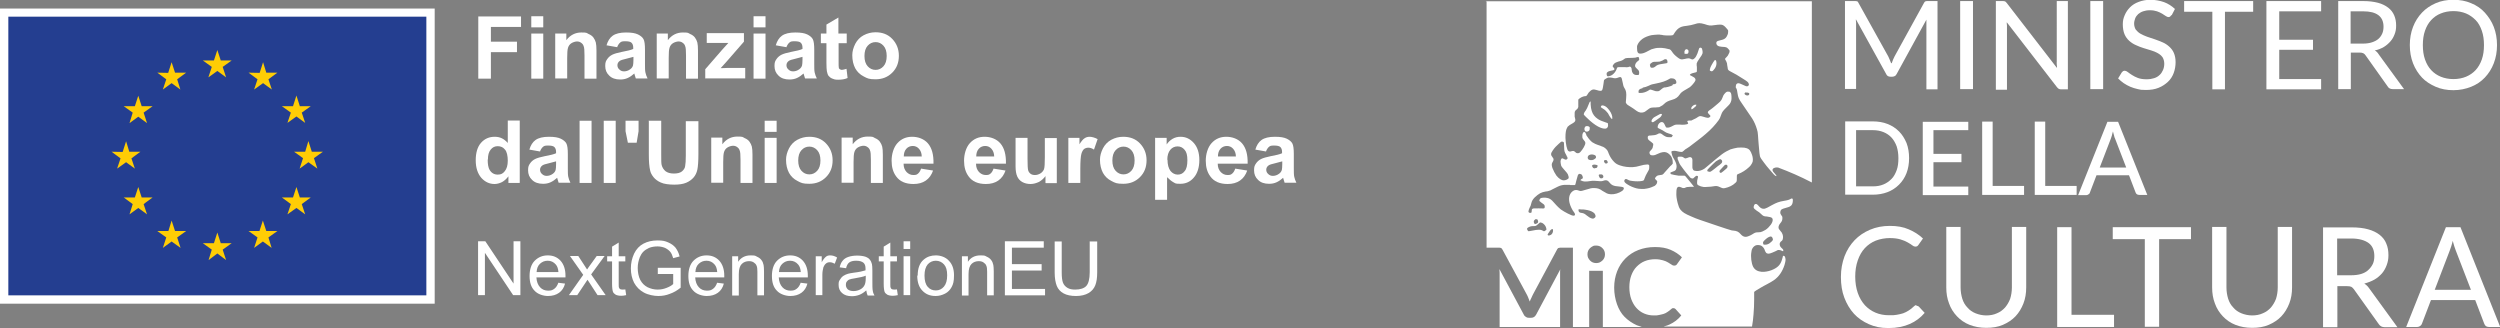 <?xml version="1.0" encoding="UTF-8"?>
<svg xmlns="http://www.w3.org/2000/svg" version="1.1" viewBox="0 0 1169.8 153.6">
  <rect x="0" y="0" width="1169.8" height="153.6" fill="#808080" stroke="none"/>
  <defs>
    <style>
      .cls-1 {
        fill: #243e90;
      }

      .cls-2 {
        fill: #fff;
      }

      .cls-3 {
        fill: #ffcd05;
      }
    </style>
  </defs>
  <!-- Generator: Adobe Illustrator 28.7.2, SVG Export Plug-In . SVG Version: 1.2.0 Build 154)  -->
  <g>
    <g id="Layer_2">
      <g>
        <rect class="cls-2" y="4" width="203.4" height="138.1"></rect>
        <path class="cls-2" d="M101.7,74.4"></path>
        <rect class="cls-1" x="3.9" y="7.8" width="195.6" height="130.4"></rect>
        <path class="cls-1" d="M101.7,73"></path>
        <polyline class="cls-3" points="97.5 36.2 101.7 33.2 105.8 36.2 104.2 31.3 108.4 28.3 103.3 28.3 101.7 23.4 100.1 28.3 94.9 28.3 99.1 31.3 97.5 36.2"></polyline>
        <polyline class="cls-3" points="76.2 41.9 80.3 38.9 84.4 41.9 82.9 37.1 87.1 34 81.9 34 80.3 29.1 78.7 34.1 73.6 34 77.8 37.1 76.2 41.9"></polyline>
        <polyline class="cls-3" points="64.7 44.8 63.1 49.7 57.9 49.7 62.1 52.7 60.6 57.6 64.7 54.6 68.8 57.6 67.2 52.7 71.4 49.7 66.3 49.7 64.7 44.8"></polyline>
        <polyline class="cls-3" points="59 75.9 63.1 78.9 61.5 74.1 65.7 71 60.5 71 59 66.1 57.4 71.1 52.2 71 56.4 74.1 54.8 78.9 59 75.9"></polyline>
        <polyline class="cls-3" points="66.3 92.4 64.7 87.5 63.1 92.4 57.9 92.4 62.1 95.5 60.6 100.3 64.7 97.3 68.8 100.3 67.2 95.5 71.4 92.4 66.3 92.4"></polyline>
        <polyline class="cls-3" points="81.9 108.1 80.3 103.2 78.8 108.1 73.6 108.1 77.8 111.1 76.2 116 80.3 113 84.5 116 82.9 111.1 87.1 108.1 81.9 108.1"></polyline>
        <polyline class="cls-3" points="103.3 113.8 101.7 108.8 100.1 113.8 94.9 113.8 99.1 116.8 97.6 121.7 101.7 118.6 105.8 121.7 104.2 116.8 108.4 113.8 103.3 113.8"></polyline>
        <polyline class="cls-3" points="124.6 108.1 123 103.2 121.4 108.1 116.3 108.1 120.5 111.1 118.9 116 123 113 127.1 116 125.6 111.1 129.8 108.1 124.6 108.1"></polyline>
        <polyline class="cls-3" points="140.3 92.4 138.7 87.5 137.1 92.4 131.9 92.4 136.1 95.5 134.5 100.3 138.7 97.3 142.8 100.3 141.2 95.5 145.4 92.4 140.3 92.4"></polyline>
        <polyline class="cls-3" points="151.1 71 145.9 71 144.3 66 142.8 71 137.6 71 141.8 74 140.2 78.9 144.3 75.9 148.5 78.9 146.9 74 151.1 71"></polyline>
        <polyline class="cls-3" points="134.5 57.5 138.7 54.5 142.8 57.5 141.2 52.7 145.4 49.7 140.3 49.7 138.7 44.7 137.1 49.7 131.9 49.7 136.1 52.7 134.5 57.5"></polyline>
        <polyline class="cls-3" points="123.1 29.1 121.5 34.1 116.3 34 120.5 37.1 118.9 41.9 123.1 38.9 127.2 41.9 125.6 37.1 129.8 34 124.6 34 123.1 29.1"></polyline>
        <g>
          <path class="cls-2" d="M223.7,138.1v-25.2h3.4l13.2,19.8v-19.8h3.2v25.2h-3.4l-13.2-19.8v19.8h-3.2Z"></path>
          <path class="cls-2" d="M261.2,132.3l3.2.4c-.5,1.9-1.4,3.3-2.8,4.3-1.4,1-3.1,1.5-5.2,1.5s-4.8-.8-6.3-2.5c-1.6-1.6-2.3-3.9-2.3-6.9s.8-5.5,2.4-7.1,3.6-2.5,6.1-2.5,4.4.8,6,2.5c1.5,1.7,2.3,4,2.3,7s0,.5,0,.8h-13.6c.1,2,.7,3.5,1.7,4.6,1,1.1,2.3,1.6,3.8,1.6s2.1-.3,2.9-.9c.8-.6,1.4-1.5,1.9-2.9ZM251.1,127.3h10.2c-.1-1.5-.5-2.7-1.2-3.5-1-1.2-2.3-1.8-3.8-1.8s-2.6.5-3.6,1.4-1.5,2.2-1.6,3.8Z"></path>
          <path class="cls-2" d="M266.2,138.1l6.7-9.5-6.2-8.8h3.9l2.8,4.3c.5.8,1,1.5,1.3,2,.5-.8,1-1.4,1.4-2l3.1-4.3h3.7l-6.3,8.6,6.8,9.7h-3.8l-3.7-5.7-1-1.5-4.8,7.2h-3.7Z"></path>
          <path class="cls-2" d="M292.6,135.4l.4,2.7c-.9.2-1.6.3-2.3.3-1.1,0-2-.2-2.6-.5-.6-.4-1.1-.8-1.3-1.4s-.4-1.8-.4-3.7v-10.5h-2.3v-2.4h2.3v-4.5l3.1-1.9v6.4h3.1v2.4h-3.1v10.7c0,.9,0,1.4.2,1.7.1.3.3.5.5.6s.6.2,1.1.2.8,0,1.4-.1Z"></path>
          <path class="cls-2" d="M307.8,128.3v-3h10.7s0,9.3,0,9.3c-1.6,1.3-3.3,2.3-5.1,2.9-1.7.7-3.5,1-5.4,1s-4.7-.5-6.7-1.6c-2-1.1-3.5-2.6-4.6-4.6-1-2-1.5-4.2-1.5-6.7s.5-4.7,1.5-6.9c1-2.1,2.5-3.7,4.4-4.7,1.9-1,4.1-1.5,6.6-1.5s3.5.3,4.9.9,2.6,1.4,3.5,2.5c.8,1.1,1.5,2.4,1.9,4.1l-3,.8c-.4-1.3-.8-2.3-1.4-3-.6-.7-1.4-1.3-2.4-1.8-1-.4-2.2-.7-3.5-.7s-2.8.2-4,.7c-1.1.5-2,1.1-2.7,1.8s-1.2,1.6-1.6,2.5c-.6,1.6-1,3.2-1,5.1s.4,4.1,1.2,5.6,1.9,2.6,3.4,3.4c1.5.7,3,1.1,4.7,1.1s2.9-.3,4.2-.8,2.4-1.1,3.1-1.8v-4.7h-7.4Z"></path>
          <path class="cls-2" d="M335.5,132.3l3.2.4c-.5,1.9-1.4,3.3-2.8,4.3-1.4,1-3.1,1.5-5.2,1.5s-4.8-.8-6.3-2.5c-1.6-1.6-2.3-3.9-2.3-6.9s.8-5.5,2.4-7.1,3.6-2.5,6.1-2.5,4.4.8,6,2.5c1.5,1.7,2.3,4,2.3,7s0,.5,0,.8h-13.6c.1,2,.7,3.5,1.7,4.6,1,1.1,2.3,1.6,3.8,1.6s2.1-.3,2.9-.9c.8-.6,1.4-1.5,1.9-2.9ZM325.4,127.3h10.2c-.1-1.5-.5-2.7-1.2-3.5-1-1.2-2.3-1.8-3.8-1.8s-2.6.5-3.6,1.4-1.5,2.2-1.6,3.8Z"></path>
          <path class="cls-2" d="M342.6,138.1v-18.2h2.8v2.6c1.3-2,3.3-3,5.8-3s2.1.2,3,.6c.9.4,1.6.9,2.1,1.6.5.6.8,1.4,1,2.3.1.6.2,1.6.2,3v11.2h-3.1v-11.1c0-1.3-.1-2.2-.4-2.8-.2-.6-.7-1.1-1.3-1.5-.6-.4-1.3-.6-2.2-.6-1.3,0-2.5.4-3.4,1.3s-1.4,2.4-1.4,4.8v10h-3.1Z"></path>
          <path class="cls-2" d="M374.6,132.3l3.2.4c-.5,1.9-1.4,3.3-2.8,4.3-1.4,1-3.1,1.5-5.2,1.5s-4.8-.8-6.3-2.5c-1.6-1.6-2.3-3.9-2.3-6.9s.8-5.5,2.4-7.1,3.6-2.5,6.1-2.5,4.4.8,6,2.5c1.5,1.7,2.3,4,2.3,7s0,.5,0,.8h-13.6c.1,2,.7,3.5,1.7,4.6,1,1.1,2.3,1.6,3.8,1.6s2.1-.3,2.9-.9c.8-.6,1.4-1.5,1.9-2.9ZM364.5,127.3h10.2c-.1-1.5-.5-2.7-1.2-3.5-1-1.2-2.3-1.8-3.8-1.8s-2.6.5-3.6,1.4-1.5,2.2-1.6,3.8Z"></path>
          <path class="cls-2" d="M381.7,138.1v-18.2h2.8v2.8c.7-1.3,1.4-2.1,2-2.6s1.3-.6,2-.6c1,0,2.1.3,3.2,1l-1.1,2.9c-.8-.4-1.5-.7-2.3-.7s-1.3.2-1.8.6c-.5.4-.9,1-1.2,1.7-.3,1.1-.5,2.3-.5,3.6v9.5h-3.1Z"></path>
          <path class="cls-2" d="M405.3,135.9c-1.1,1-2.2,1.7-3.3,2.1-1.1.4-2.2.6-3.4.6-2,0-3.5-.5-4.6-1.5-1.1-1-1.6-2.2-1.6-3.8s.2-1.7.6-2.4c.4-.7.9-1.3,1.6-1.8.7-.4,1.4-.8,2.2-1,.6-.2,1.5-.3,2.7-.5,2.5-.3,4.3-.7,5.5-1.1,0-.4,0-.7,0-.8,0-1.3-.3-2.1-.9-2.7-.8-.7-2-1-3.5-1s-2.5.3-3.2.8c-.7.5-1.2,1.4-1.5,2.7l-3-.4c.3-1.3.7-2.3,1.4-3.1.6-.8,1.5-1.4,2.7-1.8,1.2-.4,2.6-.6,4.1-.6s2.8.2,3.8.5c1,.4,1.7.8,2.1,1.4.5.6.8,1.3,1,2.1.1.5.2,1.5.2,2.9v4.1c0,2.9,0,4.7.2,5.5.1.8.4,1.5.8,2.2h-3.2c-.3-.6-.5-1.4-.6-2.2ZM405.1,129c-1.1.5-2.8.8-5,1.2-1.3.2-2.2.4-2.7.6-.5.2-.9.6-1.2,1-.3.4-.4.9-.4,1.5,0,.8.3,1.5.9,2.1.6.5,1.5.8,2.7.8s2.2-.3,3.2-.8c.9-.5,1.6-1.2,2-2.1.3-.7.5-1.7.5-3.1v-1.1Z"></path>
          <path class="cls-2" d="M419.7,135.4l.4,2.7c-.9.2-1.6.3-2.3.3-1.1,0-2-.2-2.6-.5-.6-.4-1.1-.8-1.3-1.4s-.4-1.8-.4-3.7v-10.5h-2.3v-2.4h2.3v-4.5l3.1-1.9v6.4h3.1v2.4h-3.1v10.7c0,.9,0,1.4.2,1.7.1.3.3.5.5.6s.6.2,1.1.2.8,0,1.4-.1Z"></path>
          <path class="cls-2" d="M422.8,116.5v-3.6h3.1v3.6h-3.1ZM422.8,138.1v-18.2h3.1v18.2h-3.1Z"></path>
          <path class="cls-2" d="M429.4,129c0-3.4.9-5.9,2.8-7.5,1.6-1.4,3.5-2,5.7-2s4.6.8,6.1,2.5c1.6,1.6,2.4,3.9,2.4,6.8s-.4,4.2-1.1,5.5c-.7,1.3-1.7,2.4-3.1,3.1s-2.8,1.1-4.4,1.1c-2.6,0-4.6-.8-6.2-2.5-1.6-1.6-2.4-4-2.4-7.1ZM432.6,129c0,2.3.5,4.1,1.5,5.2,1,1.2,2.3,1.7,3.8,1.7s2.8-.6,3.8-1.8,1.5-2.9,1.5-5.3-.5-4-1.5-5.1-2.3-1.7-3.8-1.7-2.8.6-3.8,1.7c-1,1.2-1.5,2.9-1.5,5.2Z"></path>
          <path class="cls-2" d="M450.1,138.1v-18.2h2.8v2.6c1.3-2,3.3-3,5.8-3s2.1.2,3,.6c.9.4,1.6.9,2.1,1.6.5.6.8,1.4,1,2.3.1.6.2,1.6.2,3v11.2h-3.1v-11.1c0-1.3-.1-2.2-.4-2.8-.2-.6-.7-1.1-1.3-1.5-.6-.4-1.3-.6-2.2-.6-1.3,0-2.5.4-3.4,1.3s-1.4,2.4-1.4,4.8v10h-3.1Z"></path>
          <path class="cls-2" d="M470.2,138.1v-25.2h18.2v3h-14.9v7.7h13.9v3h-13.9v8.6h15.5v3h-18.8Z"></path>
          <path class="cls-2" d="M510.1,113h3.3v14.5c0,2.5-.3,4.5-.9,6-.6,1.5-1.6,2.7-3.1,3.6-1.5.9-3.5,1.4-5.9,1.4s-4.3-.4-5.8-1.2c-1.5-.8-2.6-2-3.2-3.5-.6-1.5-1-3.6-1-6.3v-14.5h3.3v14.5c0,2.2.2,3.8.6,4.8.4,1,1.1,1.8,2.1,2.4,1,.6,2.2.8,3.6.8,2.4,0,4.2-.6,5.2-1.7,1-1.1,1.6-3.2,1.6-6.4v-14.5Z"></path>
        </g>
        <g>
          <path class="cls-2" d="M223.8,36.8V7.7h20v4.9h-14.1v6.9h12.2v4.9h-12.2v12.4h-5.9Z"></path>
          <path class="cls-2" d="M248.6,12.8v-5.2h5.6v5.2h-5.6ZM248.6,36.8V15.7h5.6v21.1h-5.6Z"></path>
          <path class="cls-2" d="M279.1,36.8h-5.6v-10.8c0-2.3-.1-3.8-.4-4.4-.2-.7-.6-1.2-1.2-1.6-.5-.4-1.2-.6-1.9-.6s-1.8.3-2.6.8c-.8.5-1.3,1.2-1.6,2.1s-.4,2.5-.4,4.8v9.6h-5.6V15.7h5.2v3.1c1.8-2.4,4.2-3.6,7-3.6s2.4.2,3.4.7c1,.4,1.8,1,2.3,1.7.5.7.9,1.5,1.1,2.3s.3,2.1.3,3.8v13.1Z"></path>
          <path class="cls-2" d="M288.9,22.1l-5.1-.9c.6-2,1.5-3.5,2.9-4.5,1.4-1,3.5-1.5,6.2-1.5s4.3.3,5.6.9c1.2.6,2.1,1.3,2.6,2.2.5.9.7,2.6.7,5v6.5c0,1.9,0,3.2.2,4.1.2.9.5,1.8,1,2.8h-5.5c-.1-.4-.3-.9-.5-1.6,0-.3-.2-.5-.2-.7-1,.9-2,1.6-3.1,2.1-1.1.5-2.2.7-3.5.7-2.2,0-3.9-.6-5.1-1.8-1.3-1.2-1.9-2.7-1.9-4.5s.3-2.3.9-3.2c.6-.9,1.4-1.6,2.4-2.1,1-.5,2.5-.9,4.4-1.3,2.6-.5,4.4-.9,5.4-1.4v-.6c0-1.1-.3-1.8-.8-2.3-.5-.5-1.5-.7-3-.7s-1.8.2-2.3.6-1,1.1-1.4,2.1ZM296.4,26.6c-.7.2-1.8.5-3.4.9-1.5.3-2.6.7-3,1-.7.5-1.1,1.2-1.1,2s.3,1.5.9,2c.6.6,1.3.9,2.2.9s2-.3,2.9-1c.7-.5,1.1-1.1,1.3-1.8.1-.5.2-1.4.2-2.7v-1.1Z"></path>
          <path class="cls-2" d="M326.6,36.8h-5.6v-10.8c0-2.3-.1-3.8-.4-4.4-.2-.7-.6-1.2-1.2-1.6-.5-.4-1.2-.6-1.9-.6s-1.8.3-2.6.8c-.8.5-1.3,1.2-1.6,2.1s-.4,2.5-.4,4.8v9.6h-5.6V15.7h5.2v3.1c1.8-2.4,4.2-3.6,7-3.6s2.4.2,3.4.7c1,.4,1.8,1,2.3,1.7.5.7.9,1.5,1.1,2.3s.3,2.1.3,3.8v13.1Z"></path>
          <path class="cls-2" d="M330,36.8v-4.4l7.9-9.1c1.3-1.5,2.3-2.5,2.9-3.2-.6,0-1.5,0-2.6,0h-7.5s0-4.6,0-4.6h17.4v4l-8.1,9.3-2.8,3.1c1.5,0,2.5-.1,2.9-.1h8.6v4.9h-18.8Z"></path>
          <path class="cls-2" d="M352.6,12.8v-5.2h5.6v5.2h-5.6ZM352.6,36.8V15.7h5.6v21.1h-5.6Z"></path>
          <path class="cls-2" d="M368.1,22.1l-5.1-.9c.6-2,1.5-3.5,2.9-4.5,1.4-1,3.5-1.5,6.2-1.5s4.3.3,5.6.9c1.2.6,2.1,1.3,2.6,2.2.5.9.7,2.6.7,5v6.5c0,1.9,0,3.2.2,4.1.2.9.5,1.8,1,2.8h-5.5c-.1-.4-.3-.9-.5-1.6,0-.3-.2-.5-.2-.7-1,.9-2,1.6-3.1,2.1-1.1.5-2.2.7-3.5.7-2.2,0-3.9-.6-5.1-1.8-1.3-1.2-1.9-2.7-1.9-4.5s.3-2.3.9-3.2c.6-.9,1.4-1.6,2.4-2.1,1-.5,2.5-.9,4.4-1.3,2.6-.5,4.4-.9,5.4-1.4v-.6c0-1.1-.3-1.8-.8-2.3-.5-.5-1.5-.7-3-.7s-1.8.2-2.3.6-1,1.1-1.4,2.1ZM375.5,26.6c-.7.2-1.8.5-3.4.9-1.5.3-2.6.7-3,1-.7.5-1.1,1.2-1.1,2s.3,1.5.9,2c.6.6,1.3.9,2.2.9s2-.3,2.9-1c.7-.5,1.1-1.1,1.3-1.8.1-.5.2-1.4.2-2.7v-1.1Z"></path>
          <path class="cls-2" d="M396.2,15.7v4.5h-3.8v8.5c0,1.7,0,2.7.1,3,0,.3.2.5.5.7.3.2.6.3.9.3s1.3-.2,2.2-.5l.5,4.3c-1.3.6-2.8.8-4.4.8s-1.9-.2-2.7-.5c-.8-.3-1.4-.8-1.8-1.3-.4-.5-.6-1.3-.8-2.2-.1-.6-.2-2-.2-3.9v-9.2h-2.6v-4.5h2.6v-4.2l5.6-3.3v7.5h3.8Z"></path>
          <path class="cls-2" d="M398.8,25.9c0-1.9.5-3.6,1.4-5.4.9-1.7,2.2-3.1,3.9-4,1.7-.9,3.5-1.4,5.6-1.4,3.2,0,5.8,1,7.8,3.1,2,2.1,3.1,4.7,3.1,7.9s-1,5.8-3.1,7.9c-2.1,2.1-4.7,3.1-7.8,3.1s-3.8-.4-5.5-1.3c-1.8-.9-3.1-2.2-4-3.8-.9-1.7-1.4-3.7-1.4-6.2ZM404.5,26.2c0,2.1.5,3.7,1.5,4.8,1,1.1,2.2,1.7,3.7,1.7s2.7-.6,3.7-1.7c1-1.1,1.5-2.7,1.5-4.8s-.5-3.7-1.5-4.8c-1-1.1-2.2-1.7-3.7-1.7s-2.7.6-3.7,1.7c-1,1.1-1.5,2.7-1.5,4.8Z"></path>
          <path class="cls-2" d="M243.1,85.6h-5.2v-3.1c-.9,1.2-1.9,2.1-3,2.7-1.2.6-2.4.9-3.5.9-2.4,0-4.5-1-6.2-2.9-1.7-2-2.6-4.7-2.6-8.2s.8-6.3,2.5-8.2c1.7-1.9,3.8-2.8,6.4-2.8s4.4,1,6.1,2.9v-10.5h5.6v29.1ZM228.2,74.6c0,2.3.3,3.9.9,4.9.9,1.5,2.2,2.2,3.8,2.2s2.4-.5,3.3-1.6c.9-1.1,1.4-2.7,1.4-4.9s-.4-4.2-1.3-5.2c-.9-1.1-2-1.6-3.4-1.6s-2.4.5-3.3,1.6c-.9,1.1-1.3,2.6-1.3,4.7Z"></path>
          <path class="cls-2" d="M252.8,70.9l-5.1-.9c.6-2,1.5-3.5,2.9-4.5,1.4-1,3.5-1.5,6.2-1.5s4.3.3,5.6.9c1.2.6,2.1,1.3,2.6,2.2.5.9.7,2.6.7,5v6.5c0,1.9,0,3.2.2,4.1.2.9.5,1.8,1,2.8h-5.5c-.1-.4-.3-.9-.5-1.6,0-.3-.2-.5-.2-.7-1,.9-2,1.6-3.1,2.1-1.1.5-2.2.7-3.5.7-2.2,0-3.9-.6-5.1-1.8-1.3-1.2-1.9-2.7-1.9-4.5s.3-2.3.9-3.2c.6-.9,1.4-1.6,2.4-2.1,1-.5,2.5-.9,4.4-1.3,2.6-.5,4.4-.9,5.4-1.4v-.6c0-1.1-.3-1.8-.8-2.3-.5-.5-1.5-.7-3-.7s-1.8.2-2.3.6-1,1.1-1.4,2.1ZM260.2,75.5c-.7.2-1.8.5-3.4.9-1.5.3-2.6.7-3,1-.7.5-1.1,1.2-1.1,2s.3,1.5.9,2c.6.6,1.3.9,2.2.9s2-.3,2.9-1c.7-.5,1.1-1.1,1.3-1.8.1-.5.2-1.4.2-2.7v-1.1Z"></path>
          <path class="cls-2" d="M271.2,85.6v-29.1h5.6v29.1h-5.6Z"></path>
          <path class="cls-2" d="M282.5,85.6v-29.1h5.6v29.1h-5.6Z"></path>
          <path class="cls-2" d="M293.8,66.8l-1.1-5.4v-4.9h6.1v4.9l-.9,5.4h-4.1Z"></path>
          <path class="cls-2" d="M303.5,56.5h5.9v15.8c0,2.5,0,4.1.2,4.9.3,1.2.9,2.1,1.8,2.9.9.7,2.2,1.1,3.9,1.1s2.9-.3,3.8-1c.8-.7,1.4-1.5,1.5-2.5.2-1,.3-2.6.3-4.9v-16.1h5.9v15.3c0,3.5-.2,6-.5,7.4-.3,1.4-.9,2.7-1.8,3.7-.9,1-2,1.8-3.4,2.4-1.4.6-3.3.9-5.6.9s-4.9-.3-6.3-1c-1.4-.6-2.6-1.5-3.4-2.5-.8-1-1.4-2.1-1.6-3.2-.4-1.7-.6-4.1-.6-7.4v-15.5Z"></path>
          <path class="cls-2" d="M352.1,85.6h-5.6v-10.8c0-2.3-.1-3.8-.4-4.4-.2-.7-.6-1.2-1.2-1.6-.5-.4-1.2-.6-1.9-.6s-1.8.3-2.6.8c-.8.5-1.3,1.2-1.6,2.1s-.4,2.5-.4,4.8v9.6h-5.6v-21.1h5.2v3.1c1.8-2.4,4.2-3.6,7-3.6s2.4.2,3.4.7c1,.4,1.8,1,2.3,1.7.5.7.9,1.5,1.1,2.3s.3,2.1.3,3.8v13.1Z"></path>
          <path class="cls-2" d="M357.8,61.7v-5.2h5.6v5.2h-5.6ZM357.8,85.6v-21.1h5.6v21.1h-5.6Z"></path>
          <path class="cls-2" d="M367.8,74.8c0-1.9.5-3.6,1.4-5.4.9-1.7,2.2-3.1,3.9-4,1.7-.9,3.5-1.4,5.6-1.4,3.2,0,5.8,1,7.8,3.1,2,2.1,3.1,4.7,3.1,7.9s-1,5.8-3.1,7.9c-2.1,2.1-4.7,3.1-7.8,3.1s-3.8-.4-5.5-1.3c-1.8-.9-3.1-2.2-4-3.8-.9-1.7-1.4-3.7-1.4-6.2ZM373.5,75.1c0,2.1.5,3.7,1.5,4.8,1,1.1,2.2,1.7,3.7,1.7s2.7-.6,3.7-1.7c1-1.1,1.5-2.7,1.5-4.8s-.5-3.7-1.5-4.8c-1-1.1-2.2-1.7-3.7-1.7s-2.7.6-3.7,1.7c-1,1.1-1.5,2.7-1.5,4.8Z"></path>
          <path class="cls-2" d="M413.1,85.6h-5.6v-10.8c0-2.3-.1-3.8-.4-4.4-.2-.7-.6-1.2-1.2-1.6-.5-.4-1.2-.6-1.9-.6s-1.8.3-2.6.8c-.8.5-1.3,1.2-1.6,2.1s-.4,2.5-.4,4.8v9.6h-5.6v-21.1h5.2v3.1c1.8-2.4,4.2-3.6,7-3.6s2.4.2,3.4.7c1,.4,1.8,1,2.3,1.7.5.7.9,1.5,1.1,2.3s.3,2.1.3,3.8v13.1Z"></path>
          <path class="cls-2" d="M431,78.9l5.6.9c-.7,2-1.8,3.6-3.4,4.7s-3.5,1.6-5.8,1.6c-3.7,0-6.4-1.2-8.1-3.6-1.4-1.9-2.1-4.3-2.1-7.3s.9-6.2,2.7-8.2c1.8-2,4.1-3,6.9-3s5.6,1,7.4,3.1c1.8,2.1,2.7,5.2,2.6,9.5h-14c0,1.7.5,2.9,1.4,3.9.9.9,1.9,1.4,3.2,1.4s1.6-.2,2.2-.7,1-1.2,1.4-2.3ZM431.3,73.3c0-1.6-.5-2.8-1.3-3.7s-1.8-1.3-2.9-1.3-2.2.4-3,1.3c-.8.9-1.2,2.1-1.2,3.6h8.3Z"></path>
          <path class="cls-2" d="M464.9,78.9l5.6.9c-.7,2-1.8,3.6-3.4,4.7s-3.5,1.6-5.8,1.6c-3.7,0-6.4-1.2-8.1-3.6-1.4-1.9-2.1-4.3-2.1-7.3s.9-6.2,2.7-8.2c1.8-2,4.1-3,6.9-3s5.6,1,7.4,3.1c1.8,2.1,2.7,5.2,2.6,9.5h-14c0,1.7.5,2.9,1.4,3.9.9.9,1.9,1.4,3.2,1.4s1.6-.2,2.2-.7,1-1.2,1.4-2.3ZM465.2,73.3c0-1.6-.5-2.8-1.3-3.7s-1.8-1.3-2.9-1.3-2.2.4-3,1.3c-.8.9-1.2,2.1-1.2,3.6h8.3Z"></path>
          <path class="cls-2" d="M489.2,85.6v-3.2c-.8,1.1-1.8,2-3,2.7-1.3.6-2.6,1-4,1s-2.7-.3-3.8-.9c-1.1-.6-1.9-1.5-2.4-2.6-.5-1.1-.8-2.7-.8-4.7v-13.4h5.6v9.7c0,3,.1,4.8.3,5.5s.6,1.2,1.1,1.6c.5.4,1.2.6,2.1.6s1.8-.3,2.6-.8c.8-.5,1.3-1.2,1.6-1.9.3-.8.4-2.7.4-5.7v-8.9h5.6v21.1h-5.2Z"></path>
          <path class="cls-2" d="M505.5,85.6h-5.6v-21.1h5.2v3c.9-1.4,1.7-2.4,2.4-2.8.7-.5,1.5-.7,2.4-.7s2.5.4,3.7,1.1l-1.7,4.9c-.9-.6-1.8-.9-2.6-.9s-1.4.2-2,.6c-.5.4-1,1.2-1.3,2.3-.3,1.1-.5,3.5-.5,7.1v6.5Z"></path>
          <path class="cls-2" d="M514.7,74.8c0-1.9.5-3.6,1.4-5.4.9-1.7,2.2-3.1,3.9-4,1.7-.9,3.5-1.4,5.6-1.4,3.2,0,5.8,1,7.8,3.1,2,2.1,3.1,4.7,3.1,7.9s-1,5.8-3.1,7.9c-2.1,2.1-4.7,3.1-7.8,3.1s-3.8-.4-5.5-1.3c-1.8-.9-3.1-2.2-4-3.8-.9-1.7-1.4-3.7-1.4-6.2ZM520.5,75.1c0,2.1.5,3.7,1.5,4.8,1,1.1,2.2,1.7,3.7,1.7s2.7-.6,3.7-1.7c1-1.1,1.5-2.7,1.5-4.8s-.5-3.7-1.5-4.8c-1-1.1-2.2-1.7-3.7-1.7s-2.7.6-3.7,1.7c-1,1.1-1.5,2.7-1.5,4.8Z"></path>
          <path class="cls-2" d="M540.7,64.5h5.2v3.1c.7-1.1,1.6-1.9,2.7-2.6,1.2-.7,2.4-1,3.8-1,2.5,0,4.5,1,6.2,2.9,1.7,1.9,2.6,4.6,2.6,8s-.9,6.3-2.6,8.2c-1.7,2-3.8,2.9-6.3,2.9s-2.2-.2-3.2-.7c-.9-.5-1.9-1.3-3-2.4v10.6h-5.6v-29.1ZM546.3,74.7c0,2.4.5,4.1,1.4,5.3.9,1.1,2.1,1.7,3.4,1.7s2.4-.5,3.2-1.6c.9-1,1.3-2.7,1.3-5.1s-.4-3.9-1.3-4.9c-.9-1.1-2-1.6-3.3-1.6s-2.5.5-3.4,1.6c-.9,1.1-1.4,2.6-1.4,4.7Z"></path>
          <path class="cls-2" d="M578,78.9l5.6.9c-.7,2-1.8,3.6-3.4,4.7s-3.5,1.6-5.8,1.6c-3.7,0-6.4-1.2-8.1-3.6-1.4-1.9-2.1-4.3-2.1-7.3s.9-6.2,2.7-8.2c1.8-2,4.1-3,6.9-3s5.6,1,7.4,3.1c1.8,2.1,2.7,5.2,2.6,9.5h-14c0,1.7.5,2.9,1.4,3.9.9.9,1.9,1.4,3.2,1.4s1.6-.2,2.2-.7,1-1.2,1.4-2.3ZM578.3,73.3c0-1.6-.5-2.8-1.3-3.7s-1.8-1.3-2.9-1.3-2.2.4-3,1.3c-.8.9-1.2,2.1-1.2,3.6h8.3Z"></path>
          <path class="cls-2" d="M592.5,70.9l-5.1-.9c.6-2,1.5-3.5,2.9-4.5,1.4-1,3.5-1.5,6.2-1.5s4.3.3,5.6.9c1.2.6,2.1,1.3,2.6,2.2.5.9.7,2.6.7,5v6.5c0,1.9,0,3.2.2,4.1.2.9.5,1.8,1,2.8h-5.5c-.1-.4-.3-.9-.5-1.6,0-.3-.2-.5-.2-.7-1,.9-2,1.6-3.1,2.1-1.1.5-2.2.7-3.5.7-2.2,0-3.9-.6-5.1-1.8-1.3-1.2-1.9-2.7-1.9-4.5s.3-2.3.9-3.2c.6-.9,1.4-1.6,2.4-2.1,1-.5,2.5-.9,4.4-1.3,2.6-.5,4.4-.9,5.4-1.4v-.6c0-1.1-.3-1.8-.8-2.3-.5-.5-1.5-.7-3-.7s-1.8.2-2.3.6-1,1.1-1.4,2.1ZM600,75.5c-.7.2-1.8.5-3.4.9-1.5.3-2.6.7-3,1-.7.5-1.1,1.2-1.1,2s.3,1.5.9,2c.6.6,1.3.9,2.2.9s2-.3,2.9-1c.7-.5,1.1-1.1,1.3-1.8.1-.5.2-1.4.2-2.7v-1.1Z"></path>
        </g>
      </g>
      <g>
        <g>
          <path class="cls-2" d="M885.2,29.5c.2-.6.4-1.1.6-1.6.2-.5.5-1,.7-1.5l13.7-24.9c.2-.5.5-.8.8-.9s.7-.1,1.2-.1h4.4v41.3h-5.2V12.1c0-.4,0-.9,0-1.4s0-1,0-1.5l-13.9,25.4c-.2.4-.5.8-.9,1s-.8.3-1.2.3h-.8c-1,0-1.7-.4-2.1-1.4l-14.1-25.5c0,.5,0,1,.1,1.5,0,.5,0,1,0,1.4v29.7h-5.2V.5h4.4c.5,0,.9,0,1.2.1.3,0,.6.4.8.9l13.9,25c.4.9.9,2,1.3,3.1Z"></path>
          <path class="cls-2" d="M923.2,41.7h-6V.5h6v41.3Z"></path>
          <path class="cls-2" d="M938.1.6c.3.1.6.4.9.8l23.5,30.4c0-.5,0-1-.1-1.6s0-1,0-1.4V.5h5.2v41.3h-3c-.5,0-.8,0-1.2-.2-.3-.2-.6-.4-.9-.8l-23.5-30.4c0,.5,0,1,.1,1.5,0,.5,0,1,0,1.4v28.7h-5.2V.5h3.1c.5,0,.9,0,1.2.2Z"></path>
          <path class="cls-2" d="M984.1,41.7h-6V.5h6v41.3Z"></path>
          <path class="cls-2" d="M1016,7.1c-.2.3-.4.5-.6.7-.2.1-.5.2-.8.2s-.7-.2-1.2-.5c-.4-.3-1-.7-1.7-1.1-.7-.4-1.5-.8-2.4-1.1-.9-.3-2-.5-3.3-.5s-2.3.2-3.2.5-1.7.8-2.3,1.3c-.6.6-1.1,1.2-1.4,2-.3.8-.5,1.6-.5,2.5s.3,2.1.8,2.8c.6.7,1.3,1.4,2.2,1.9.9.5,2,1,3.1,1.4s2.4.8,3.6,1.2c1.2.4,2.4.9,3.6,1.4,1.2.5,2.2,1.2,3.1,2s1.7,1.8,2.2,3,.8,2.6.8,4.3-.3,3.5-.9,5.1-1.5,3-2.7,4.1-2.6,2.1-4.4,2.8c-1.7.7-3.7,1-5.9,1s-2.6-.1-3.8-.4-2.4-.6-3.5-1.1c-1.1-.5-2.1-1-3.1-1.7s-1.8-1.4-2.6-2.2l1.7-2.8c.2-.2.4-.4.6-.6.2-.1.5-.2.8-.2.4,0,.9.2,1.4.6.5.4,1.2.9,2,1.4.8.5,1.7,1,2.8,1.4,1.1.4,2.4.6,4,.6s2.4-.2,3.5-.5c1-.3,1.9-.8,2.6-1.5.7-.6,1.2-1.4,1.6-2.3s.6-1.9.6-3-.3-2.2-.8-3c-.6-.8-1.3-1.4-2.2-1.9-.9-.5-2-1-3.1-1.3s-2.4-.7-3.6-1.1c-1.2-.4-2.4-.8-3.6-1.4-1.2-.5-2.2-1.2-3.1-2s-1.7-1.9-2.2-3.1-.8-2.8-.8-4.6.3-2.9.9-4.3,1.4-2.6,2.5-3.7,2.4-1.9,4-2.5,3.4-1,5.5-1,4.4.4,6.4,1.1c1.9.7,3.6,1.8,5.1,3.2l-1.5,2.9Z"></path>
          <path class="cls-2" d="M1054.3.5v5h-13.2v36.3h-5.9V5.5h-13.2V.5h32.4Z"></path>
          <path class="cls-2" d="M1086.1.5v4.8h-19.6v13.3h15.8v4.7h-15.8v13.7h19.6v4.8h-25.6V.5h25.5Z"></path>
          <path class="cls-2" d="M1100,24.7v17h-5.9V.5h11.8c2.6,0,4.9.3,6.8.8s3.5,1.3,4.8,2.3c1.3,1,2.2,2.2,2.8,3.6.6,1.4.9,3,.9,4.7s-.2,2.8-.7,4.1-1.1,2.4-2,3.4c-.9,1-1.9,1.9-3.1,2.6-1.2.7-2.6,1.3-4.2,1.6.8.4,1.4,1.1,1.9,1.9l11.8,16.2h-5.3c-1.1,0-1.9-.4-2.4-1.3l-10.3-14.5c-.3-.5-.7-.8-1.1-1-.4-.2-1-.3-1.7-.3h-4.1ZM1100,20.4h5.7c1.6,0,3-.2,4.2-.6,1.2-.4,2.2-.9,3-1.6.8-.7,1.4-1.6,1.8-2.5s.6-2,.6-3.2c0-2.4-.8-4.2-2.4-5.4-1.6-1.2-3.9-1.8-7.1-1.8h-5.9v15.2s0,0,0,0Z"></path>
          <path class="cls-2" d="M1168.4,21.1c0,3.1-.5,5.9-1.5,8.5-1,2.6-2.4,4.8-4.2,6.7-1.8,1.9-3.9,3.3-6.4,4.3-2.5,1-5.3,1.6-8.3,1.6s-5.8-.5-8.3-1.6-4.7-2.5-6.4-4.3-3.2-4.1-4.2-6.7c-1-2.6-1.5-5.4-1.5-8.5s.5-5.9,1.5-8.5c1-2.6,2.4-4.8,4.2-6.7,1.8-1.9,3.9-3.3,6.4-4.4s5.3-1.6,8.3-1.6,5.8.5,8.3,1.6c2.5,1,4.7,2.5,6.4,4.4s3.2,4.1,4.2,6.7c1,2.6,1.5,5.4,1.5,8.5ZM1162.3,21.1c0-2.5-.3-4.7-1-6.7-.7-2-1.6-3.7-2.9-5s-2.8-2.4-4.5-3.1-3.7-1.1-5.9-1.1-4.2.4-5.9,1.1c-1.8.7-3.3,1.8-4.5,3.1-1.3,1.4-2.2,3-2.9,5-.7,2-1,4.2-1,6.7s.3,4.7,1,6.7c.7,2,1.6,3.6,2.9,5s2.8,2.4,4.5,3.1,3.7,1.1,5.9,1.1,4.2-.4,5.9-1.1,3.3-1.8,4.5-3.1,2.2-3,2.9-5c.7-2,1-4.2,1-6.7Z"></path>
          <path class="cls-2" d="M893.3,74c0,2.6-.4,4.9-1.2,7-.8,2.1-2,3.9-3.5,5.4s-3.3,2.7-5.4,3.5c-2.1.8-4.4,1.2-6.9,1.2h-12.9v-34.3h12.9c2.5,0,4.9.4,6.9,1.2,2.1.8,3.9,2,5.4,3.5,1.5,1.5,2.6,3.3,3.5,5.4.8,2.1,1.2,4.5,1.2,7ZM888.3,74c0-2.1-.3-3.9-.8-5.5-.6-1.6-1.4-3-2.4-4.1-1-1.1-2.3-2-3.8-2.6s-3.1-.9-4.9-.9h-7.9v26.3h7.9c1.8,0,3.5-.3,4.9-.9,1.5-.6,2.7-1.5,3.8-2.6s1.8-2.5,2.4-4.1c.6-1.6.8-3.5.8-5.6Z"></path>
          <path class="cls-2" d="M921,56.9v4h-16.3v11.1h13.1v3.9h-13.1v11.4h16.3v4h-21.3v-34.3h21.3Z"></path>
          <path class="cls-2" d="M932.4,87h14.7v4.2h-19.6v-34.3h4.9v30.2h0Z"></path>
          <path class="cls-2" d="M957,87h14.7v4.2h-19.6v-34.3h4.9v30.2h0Z"></path>
          <path class="cls-2" d="M1004.8,91.2h-3.8c-.4,0-.8-.1-1.1-.3-.3-.2-.5-.5-.6-.8l-3.1-8.1h-15.2l-3.1,8.1c0,.3-.3.6-.6.8s-.6.4-1.1.4h-3.8l13.7-34.3h5l13.7,34.3ZM982.4,78.4h12.5l-5.2-13.5c-.2-.4-.4-.9-.5-1.5s-.4-1.2-.5-1.9c-.2.7-.4,1.3-.5,1.9-.2.6-.4,1.1-.5,1.5l-5.2,13.5Z"></path>
          <path class="cls-2" d="M896.9,143.1c.4,0,.7.1,1,.4l2.7,2.9c-1.9,2.2-4.2,4-7,5.2-2.7,1.2-6,1.9-9.9,1.9s-6.4-.6-9.2-1.8c-2.7-1.2-5.1-2.8-7-4.9-1.9-2.1-3.4-4.6-4.5-7.5-1.1-2.9-1.6-6.1-1.6-9.7s.6-6.7,1.7-9.7c1.1-2.9,2.7-5.4,4.7-7.5s4.4-3.7,7.2-4.9,5.9-1.8,9.3-1.8,6.3.5,8.8,1.6c2.6,1.1,4.8,2.5,6.7,4.3l-2.2,3.1c-.2.2-.3.4-.5.5s-.5.2-.9.2-.9-.2-1.4-.6-1.3-.9-2.2-1.4-2-1-3.4-1.4c-1.4-.4-3-.6-5-.6s-4.5.4-6.5,1.2c-2,.8-3.7,2-5.1,3.5-1.4,1.5-2.5,3.4-3.3,5.7s-1.2,4.8-1.2,7.6.4,5.4,1.2,7.7,1.9,4.1,3.3,5.7c1.4,1.5,3.1,2.7,5,3.5,1.9.8,4,1.2,6.2,1.2s2.6,0,3.7-.2c1.1-.2,2.1-.4,3-.7.9-.3,1.8-.8,2.6-1.3s1.6-1.1,2.4-1.9c.2-.2.4-.3.5-.4.2-.2.4-.2.6-.2Z"></path>
          <path class="cls-2" d="M929.3,147.6c1.9,0,3.6-.3,5.1-1,1.5-.6,2.7-1.5,3.8-2.7,1-1.2,1.8-2.5,2.4-4.1.5-1.6.8-3.4.8-5.3v-28.3h6.7v28.3c0,2.7-.4,5.2-1.3,7.5-.9,2.3-2.1,4.3-3.7,6-1.6,1.7-3.6,3-5.9,4s-4.9,1.4-7.8,1.4-5.5-.5-7.8-1.4-4.3-2.3-5.9-4-2.9-3.7-3.7-6c-.9-2.3-1.3-4.8-1.3-7.5v-28.3h6.7v28.3c0,1.9.3,3.7.8,5.3s1.3,3,2.4,4.1c1,1.2,2.3,2.1,3.8,2.7,1.5.6,3.2,1,5.1,1Z"></path>
          <path class="cls-2" d="M969.3,147.3h19.9v5.7h-26.6v-46.7h6.7v41Z"></path>
          <path class="cls-2" d="M1025.2,106.3v5.6h-14.9v41h-6.7v-41h-15v-5.6h36.6Z"></path>
          <path class="cls-2" d="M1053.7,147.6c1.9,0,3.6-.3,5.1-1,1.5-.6,2.7-1.5,3.8-2.7,1-1.2,1.8-2.5,2.4-4.1.5-1.6.8-3.4.8-5.3v-28.3h6.7v28.3c0,2.7-.4,5.2-1.3,7.5-.9,2.3-2.1,4.3-3.7,6-1.6,1.7-3.6,3-5.9,4s-4.9,1.4-7.8,1.4-5.5-.5-7.8-1.4-4.3-2.3-5.9-4-2.9-3.7-3.7-6c-.9-2.3-1.3-4.8-1.3-7.5v-28.3h6.7v28.3c0,1.9.3,3.7.8,5.3s1.3,3,2.4,4.1c1,1.2,2.3,2.1,3.8,2.7,1.5.6,3.2,1,5.1,1Z"></path>
          <path class="cls-2" d="M1093.7,133.8v19.3h-6.7v-46.7h13.4c3,0,5.6.3,7.7.9,2.2.6,4,1.5,5.4,2.6s2.5,2.5,3.1,4.1c.7,1.6,1,3.4,1,5.4s-.3,3.2-.8,4.6-1.2,2.7-2.2,3.9c-1,1.1-2.1,2.1-3.5,2.9s-3,1.4-4.8,1.9c.8.5,1.6,1.2,2.2,2.1l13.3,18.3h-6c-1.2,0-2.1-.5-2.7-1.4l-11.7-16.4c-.4-.5-.8-.9-1.2-1.1s-1.1-.3-2-.3h-4.6s0,0,0,0ZM1093.7,128.8h6.4c1.8,0,3.4-.2,4.7-.6s2.5-1,3.4-1.9c.9-.8,1.6-1.8,2.1-2.8.5-1.1.7-2.3.7-3.7,0-2.7-.9-4.8-2.7-6.1s-4.5-2.1-8-2.1h-6.7v17.2Z"></path>
          <path class="cls-2" d="M1169.8,153h-5.2c-.6,0-1.1-.2-1.4-.4s-.6-.7-.8-1.2l-4.2-11h-20.7l-4.2,11c-.1.4-.4.8-.8,1.1s-.9.5-1.4.5h-5.2l18.6-46.7h6.8l18.6,46.7ZM1139.2,135.6h17l-7.1-18.4c-.2-.6-.5-1.3-.7-2-.2-.8-.5-1.6-.7-2.5-.2.9-.5,1.8-.7,2.5s-.5,1.5-.7,2l-7,18.3Z"></path>
        </g>
        <g>
          <path class="cls-2" d="M730,153v-23.9c0-.4,0-.9,0-1.5s0-1.1.1-1.6l-11.3,21.2c-.3.5-.6.9-1,1.1-.4.3-.9.4-1.4.4h-1c-.6,0-1-.1-1.4-.4s-.8-.6-1-1.1l-11.4-21.3c0,.6.1,1.1.1,1.7,0,.5,0,1,0,1.5v23.9h28.2Z"></path>
          <path class="cls-2" d="M695.6.4v115.5h5.2c.3,0,.6,0,.8,0,.2,0,.4,0,.6.1.2,0,.4.2.5.3s.3.4.4.6l11.2,20.7c.3.6.6,1.1.8,1.7l.7,1.8c.2-.6.5-1.2.8-1.8s.5-1.2.8-1.7l11.1-20.7c.1-.3.3-.5.4-.6.1-.2.3-.3.5-.3s.4-.1.6-.1c.2,0,.5,0,.8,0h5.2v37.1h7.6v-26.3h6.4v26.3h18.3c-.2,0-.4-.1-.6-.2-.6-.2-1.2-.4-1.8-.6-2.2-1-4.1-2.3-5.7-3.9s-2.8-3.7-3.6-6c-.8-2.3-1.3-4.9-1.3-7.7s.5-5.4,1.4-7.7,2.2-4.3,3.9-6,3.7-3,6-3.9c2.3-.9,4.9-1.4,7.8-1.4s5.2.4,7.3,1.3,3.9,2.1,5.3,3.5l-2.3,3.2c-.1.2-.3.4-.5.5s-.5.2-.9.2-.8-.2-1.2-.5c-.4-.3-.9-.6-1.6-1-.6-.4-1.4-.7-2.4-1-1-.3-2.2-.5-3.7-.5s-3.4.3-4.8.9c-1.5.6-2.7,1.5-3.8,2.6-1.1,1.1-1.9,2.5-2.5,4.1-.6,1.6-.9,3.5-.9,5.5s.3,4,.9,5.6,1.4,3,2.4,4.1,2.2,2,3.6,2.6c1.4.6,2.9.9,4.4.9s1.8,0,2.6-.2,1.5-.3,2.1-.5,1.3-.5,1.8-.9c.6-.4,1.2-.8,1.7-1.3.2-.2.4-.3.5-.4s.4-.1.6-.1c.4,0,.7.1,1,.4l2.7,3c-1.5,1.9-3.4,3.3-5.6,4.3-.6.3-1.3.5-2,.7-.2,0-.4.1-.6.2h41.3c.3-1.9.6-3.8.7-5.7.2-2.3.3-4.6.3-7s0-2.4,0-3.5c.3-.3.8-.6,1.1-.8.2-.1.9-.5,2-1.2.9-.5,1.9-1.1,3.1-1.7,1.3-.7,2.5-1.4,2.9-1.7,2.4-1.6,4.1-4.1,5.1-7.2.3-1,.5-2,.5-2.4s-.2-1.3-.3-1.5c-.1-.2-.4-.4-.7-.4h-.2s-.1.4-.1.4c0,.2-.2.7-.3,1.1-.6,2.3-1.7,3.7-4,4.8-1.4.7-3,1.1-4.5,1.2-.4,0-.7,0-1.1,0-1.9-.2-3.2-.9-4-2.4-.8-1.6-1.2-4.7-.8-6.9.1-.9.2-1.2.5-1.7.4-.7,1.2-1.4,2-1.5.7-.1,1.7,0,2.3.4.6.4,1.3,1.2,1.5,2.1.2.5.4.9.7,1.2.1,0,.3.2.4.2.7.3,1.6,0,3.8-1l1.2-.6h.5c.4,0,.5,0,1,.2.9.4.9.4,1,.3s0-.2,0-.4c0-.2,0-.3-.2-.5-.9-.8-1-1-1.2-1.3-.3-.6-.4-1.4,0-1.9.1-.2.3-.4.6-.6.4-.3.6-.6.7-1.6,0-.5,0-1-.2-1.5-.2-.6-.4-1-1.3-2-.6-.7-.6-.9-.6-1.4s.3-1.2.8-1.8c.7-.8,1-1.4,1-2.3s0-.8-.5-1.5c-.2-.2-.3-.6-.4-.7-.2-.6,0-1.4.3-1.8.2-.3,1.5-.8,2.8-1.1,2-.5,2.6-1.3,2.7-3.2,0-.6,0-.8-.3-1-.1,0-.2,0-.4,0-1,.6-1.6.8-3.5,1.1-2.3.4-3.4.8-5.8,2.1-.8.4-1.4.8-1.8,1-.8.4-1.2.5-1.6.6-.9.1-1.7-.3-2.4-1.1-.4-.5-.7-.8-1-1-.3-.2-.8-.2-1,0-.2.1-.4.5-.5,1-.1.6,0,.8.4,1.2.2.2.7.5,1,.8,1,.6,1.4.9,2.1,1.6.8.8,1.2,1,2.2,1.1.3,0,.6,0,.9.1.8.1,1.6.3,1.8.5,0,0,.2.2.3.3.5.9-.1,2.5-1.7,4.1-.1.1-.2.2-.4.4-.7.7-1.6,1.2-2.5,1.6-.7.3-1,.4-1.9.4-1.4,0-1.7.2-2.8.9-.4.2-.8.5-1.1.6-.4.2-1.4.6-1.8.6-.7.1-1.4-.1-2.1-.7-.2-.2-.4-.4-.6-.6-.8-1-1.8-1.5-3.4-1.6-.4,0-.9-.1-1.1-.2-.2,0-2.9-.9-5.9-1.9-9.7-3.3-9.4-3.1-12.6-4.5-3.1-1.3-4.1-2-5.1-3.2-.6-.8-.9-1.6-1.3-3.1-.5-2-.7-3.4-.6-4.9,0-1.4.2-2.1.5-2.4.4-.4.8-.4,1.8,0,.6.3.7.3,1.1.3.4,0,.5,0,.8-.2.6-.3.9-.3,2.5-.4h1.5s-.1-.2-.1-.2c0,0-.8-1-1.6-2-.8-1-1.7-2.1-1.9-2.3-.6-.7-.6-.7-1.3-.7-.8,0-1.5,0-2.3,0-1-.1-3.3-.6-3.5-.7-.2,0-.3-.4-.3-.6s0-.2,1.1-.6c.8-.3.9-.3,1.2-.6.4-.4.5-.8.6-1.6,0-1.1-.2-1.8-1-3.3-.3-.5-.5-.9-.7-1.2-.3-.7-.5-1.1-.6-1.8-.2-.7-.2-.8,0-1,.4-.3,1.8-.3,2.7,0,.6.2,1.5.3,1.9.3.3,0,.4,0,.7-.3.2-.1.5-.4.7-.6.2-.2.6-.5,1-.7.8-.5,1.6-1,2.8-2,.5-.4,1.5-1.1,2.1-1.6,2-1.5,3.2-2.5,4-3.2,2.5-2.1,4.5-4.3,6.1-6.5.5-.8.7-1.1,1-2.1.3-.9.6-1.6,1.1-2.2.2-.2.8-1,1.6-1.7s1.3-1.4,1.5-1.6c.3-.5.6-1,.7-1.6.2-.9.1-2.9-.2-3.5-.1-.2-.4-.4-.7-.6-.2,0-.9,0-1.1,0-.3.1-.8.5-1.1.9-.4.4-.7.9-1,1.8-.1.4-.4.8-.5,1.1-.3.5-.9,1.2-1.6,1.7-.3.2-.8.7-1.3,1.1-1.2,1-1.3,1.1-2,1.6-1.4.9-1.7,1.3-1.4,1.8,0,0,.3.4.6.7.6.6.7.7.3,1.1-.6.6-1,.6-3.2-.1-1.3-.4-1.6-.4-2.5.2-.7.5-.9.6-2,1.1l-1,.5h-.8c-.8,0-1.1.2-1.1.3,0,0,0,.3.2.5.2.5.3.6.1.7-.3.4-2.5.6-3.8.4-.3,0-.8,0-1.2,0-.8,0-1.2.1-2.1.6-1.1.6-1.9.9-2.6.8-.4,0-.4,0-.6-.2,0-.1-.3-.5-.4-.8-.5-1.2-.9-1.6-1.6-1.6s-1.6.8-1.8,1.8c-.1.4-.1.8,0,.9,0,0,.6.4,1.3.7.7.3,1.3.7,1.6.9.7.5,1.3.8,2.3,1.1.8.2,1.4.4,1.6.7l.2.2v.2c-.2,0-.3.2-.4.4l-.2.2h-.9c-1.1,0-1.5-.1-2.2-.5-.4-.2-.7-.4-1.2-.8-.4-.3-.7-.5-1.1-.5s-.6,0-1.2.4c-.8.4-1.4.5-3,.6-1.2,0-1.4.2-1.5.7,0,.3,0,.8.2,1.1.1.2.4.4.6.6.4.2,1.6,1.3,1.7,1.4.2.3,0,1.1-.2,1.8,0,0,0,.1,0,.2-.2.4-.6.9-1,1.3-.4.4-.5.6-.5.9s.1.6.3.9c.3.3.5.4,1.2.4.8,0,1.4-.2,2.6-.8.8-.4,1.5-.6,2.2-.7,1.2-.2,2.1.2,2.9.9.4.3.6.7.9,1,.5.8.8,1.8.8,2.9v.6s-.2.2-.2.2c0,.1-.5.6-1,1-1.2,1.3-2.2,2.5-2.6,2.9-.8,1-.9,1.1-2,1.2-.9.1-1.3.2-1.7.5-.3.2-.7.7-.8,1,0,.2,0,.2.2.5.2.2.4.4.5.5.3.3.4.4.3.8,0,.7-.6,1.4-1.2,1.8-.8.4-2.3,1-3.5,1.2-1,.2-1.7.3-2.8.2-1.6,0-2.8-.4-4.3-1-.5-.2-1.9-.9-2.4-1.3-.4-.2-1-.8-1.1-1.1-.2-.4,0-.8.3-1.1.3-.2.6-.2,1.3.2.7.4,1.2.5,2.2.6,1.6.2,3.1.2,4.3,0,.9-.2,1-.2,1.3-1.2.3-.8.8-2,1.5-3.1.6-1,.7-1.2.7-2.2s0-.8-.1-.9c-.2-.3-.4-.4-1.2-.3-.8,0-1.6.2-3.1.6-1.4.4-2,.5-3.2.6-2,.1-4.1-.1-6.1-.8-1.2-.4-1.9-.8-2.7-1.6-1.1-1.1-2-2.5-2.5-3.8-.4-1-.4-1.1-.7-1.6-.5-.7-1.2-1.3-2-1.7-.2,0-.8-.3-1.3-.5-2.2-.7-2.9-1.1-3.7-1.6-.8-.6-1.7-1.6-2.4-2.7-.2-.2-.3-.4-.4-.6,0-.2-.1-.4-.3-.8-.1-.4-.4-.7-.7-.8-.2,0-.3,0-.6.5-.2.4-.3.7-.3,1.1,0,.3,0,.6,0,1,.1.5.3.9.8,1.4.4.5.6.7.6,1.3,0,.8-1.1,2.8-2.3,4.1-.5.5-.8.6-1.3.6s-.8-.2-1.2-.6c-.5-.5-.8-.6-1.8-.3-.6.2-.9.2-1.4-.2-.6-.5-1.2-3.3-1.3-6v-.5c0-1.8.2-3.3.7-4.2s.3-.6.7-.9c.4-.4.6-.5,1.1-.8.8-.4,1.5-.9,1.7-1.1.5-.5.5-1,.3-1.7,0-.3-.2-.6-.2-.8,0-.4,0-1.4,0-1.9.1-.7.3-1,1.1-1.6.2-.1.3-.3.4-.6l.2-.4v-1.6s0-1.6,0-1.6v-.3c.4-.4.7-.7,1.5-1.1.5-.3,1.1-.4,1.6-.5.3,0,.6,0,.6-.1.2-.1.4-.3.6-.7.3-.6.7-1.1,1.4-1.7.7-.6,1.3-.7,1.9-.6.2,0,.7.2,1.2.3.8.2.9.3,1.4.3s.5,0,.7-.1c.4-.3.5-.5.9-3.2.1-.7.2-1.4.2-1.5,0-.3.5-.7,1.1-1,.3-.2.7-.3.9-.4.5-.1,1.3,0,1.9.1,1,.3,1.7.3,2.5,0,1-.4,1.4-.4,1.6-.2.3.2.4.6.7,2.1.3,1.7.5,2.3.9,2.9.8,1.2,1,2.3.8,4.7-.2,2.2-.2,2.1,0,2.4.3.6.9,1,2.3,1.8.5.3,1.7,1.1,2.6,1.8,1.1.8,2.3,1,3.4.6.4-.1.9-.5,1.7-1.1,1.3-1,1.4-1,2.8-1.1.6,0,1.4,0,1.9-.1.8,0,.8,0,1.4-.4.8-.4,1.1-.6,1.6-1.1,1-1,1.8-1.4,3.8-2,1.6-.4,2.7-1.2,3.5-2.4.7-1,1-1.3,3.3-2.6.6-.4,1.3-.8,1.5-.9.8-.6,2.1-2.1,2.5-2.9.2-.4.2-.8,0-1.1-.2-.4-.6-.7-1.6-1.2-.5-.2-.9-.5-.9-.5,0-.1.2-.4.4-.5.3-.2.9-.4,2.2-.7.2,0,.4-.1.5-.2.2-.1.2-.2.2-.8s0-.8,0-1.1c0-.3,0-.8-.1-1.1,0-.5,0-.7,0-1,.2-.6.4-1,1.3-2.3.9-1.2,1.2-1.8,1.4-2.3.2-.6,0-1.8-.2-2.3s-.8-.6-1.1-.4c-.2.1-.3.3-.6,1.3-.3,1-.6,1.8-1,2.5-.2.5-.4.6-.7,1-.7.7-1.1.8-1.8.4-.8-.4-1.3-.4-2.9,0-.6.1-1.1.2-1.2.2-.7,0-1.2-.2-2.1-.9-1.3-1-2-1.7-2.7-2.8-.4-.6-.7-.9-1-1-.3-.1-.7-.2-2.2-.5-1.4-.2-1.6-.2-2.5-.2s-1.5,0-2.9.4c-.8.2-1.2.3-2.2.9-2,1.1-2.9,1.4-4,1.4s-1.5-.7-1.5-2.5,0-.8.1-1.3c.3-.9.8-1.6,1.6-2.4,1-1,2.4-1.7,4.1-2.2.8-.2,1-.3,2.4-.4,1.1-.1,2.3-.2,2.9,0,.1,0,.7,0,1.3.2.9.1,1.3.1,2.4.1,1.9,0,2.1,0,2.5-.8.5-.9,1.5-2.1,2.1-2.5,1-.7,1.8-1,3.8-1.2,1.5-.2,2.5-.4,3.8-.8,1.7-.6,2.5-.6,4.6,0,2,.7,2.7.8,4.4.5.5,0,1.2-.2,1.6-.2.8-.1,1.7-.1,2.1,0,.7.2,1.3.6,2.2,1.7.8.9.8.9.7,1.8,0,.7-.2,1.1-.5,1.7-.3.7-.8,1.2-1.4,1.5-.4.2-.6.3-1.9.6-1.3.3-1.7.5-1.7,1.2,0,.6.2,1,.8,1.4.4.2.8.3,1.8.4,2,.1,2.3.2,3,1,.5.5.6.7.6,1.1,0,.4-.1.7-.5,1.4-.3.6-.3.7-.9,1.3-.4.4-.7.7-.7.8,0,.2,0,.4.2.6.3.4.6,1.2.7,1.6,0,.4.1.8.3,2,0,1,.4,1.3,1.6,1.9,1.6.8,3.2,1.7,5.8,3.4,1.8,1.1,2.2,1.5,2.4,2,.2.4.2.8,0,1-.4.5-.9.6-2,0-1.7-.8-2.1-.9-2.4-1-1-.2-1.6.4-1.6,1.5s0,.4.1.6c.4.6.6,1.4.7,2.5.3,2,.6,2.7,2,4.7,2.8,4.1,4.2,6.1,4.9,7.2,1,1.6,1.7,3.3,2.2,5,.3,1,.4,1.4.5,2.9,0,.7.2,2.5.3,4.1.3,3.9.5,5.2.6,5.6.2.7.8,1.6,1.9,3,.7,1,1.7,2.2,3,3.7,1.4,1.7,1.9,2.2,2.4,2.5.4.2.5.2.4-.1,0-.1-.3-.4-.6-.8-.9-1-1.2-1.4-1.2-1.8-.1-.8,1.1-1.4,2.5-1.2h.1c5.3,2,10.4,4.2,15.4,6.8l.4.2V.6h-152.7ZM825.1,113.1c.2-.4,1.4-1.5,2.2-2,0,0,0,0,0,0,.7-.4,1.1-.5,1.5-.4.3.1.5.3.6.7.3.7.3.9-.4,1.6-.7.7-1.3,1.1-1.9,1.3-.3.1-.7.2-1.1.2-.4,0-.5,0-.7,0-.3-.2-.4-.9-.3-1.3ZM723.2,107.8c-.2.2-.5.4-.7.4s-.2,0-.3-.1c-.9-.5-1.2-.6-2.2-.6-.8,0-1.5.1-3.5.5-.6.1-1.2.2-1.2.2-.2,0-.5-.3-.6-.6-.3-.6-.2-.8.4-1.2,1-.5,1.4-.6,2.4-.6,1.1,0,1.2,0,2.4-1.1l.7-.6h.3c.1,0,.4.1.7.2.6.3,1.3,1,1.6,1.6.2.5.4,1,.4,1.3s0,.3-.2.5ZM717.7,103.5c0-.2.5-.8.7-.9.1,0,.6-.1.7,0s.2,0,.2,0c.1.1.4.6.4.9.1.6-.1.9-.9,1.2-.4.1-.5.2-.6.1-.3-.1-.6-.8-.5-1.3ZM725.4,110c-.9.5-1.6,0-1-.7,0,0,.2-.4.4-.6.6-1.1,1.4-1.8,1.8-1.4,0,0,.1.2.1.5,0,1-.4,1.8-1.2,2.2ZM740,99.6c-.4,0-.7-.1-.8-.2-.4-.2-.6-.6-.6-1.2,0,0,0-.2.1-.2.1-.1.1-.1,1.2,0,.6,0,1.4,0,1.7.1,1.6.2,2.9.6,3.8,1.2.5.3.8.6,1,1.1.3.7.3,1.1-.2,1.5-.5.4-.8.5-1.4.3-.7-.2-1.4-.6-2.5-1.5-.9-.8-1.5-1-2.5-1.1ZM750.7,120.6c-.2.5-.5.9-.9,1.3-.4.4-.8.6-1.3.9-.5.2-1,.3-1.6.3s-1.1-.1-1.6-.3-.9-.5-1.3-.9c-.4-.4-.6-.8-.9-1.3-.2-.5-.3-1-.3-1.6s.1-1.1.3-1.6.5-.9.9-1.3c.4-.4.8-.6,1.3-.9s1-.3,1.6-.3,1.1.1,1.6.3.9.5,1.3.9c.4.4.7.8.9,1.3.2.5.3,1,.3,1.6,0,.6-.1,1.1-.3,1.6ZM750.6,75.1c0,0,.2-.2.3-.2.1,0,.5,0,.7,0,.3.1.6.5.7.9,0,.3,0,.4-.3.6-.5.2-.8.2-1.1-.2-.4-.5-.5-.9-.2-1.1ZM748.2,81.8c0,0,.2-.2.2-.2.2,0,.6,0,1,0,.7.1,1.1,1,.7,1.5-.3.4-1,.5-1.4.2-.2-.1-.5-.7-.6-1.1,0-.3,0-.3,0-.4ZM747.4,77.9c0,.3-.1.6-.2.6-.2,0-1,.3-1.2.3s-.6-.2-.8-.6c-.3-.4-.3-.8,0-1,0,0,.5-.2.8-.2,0,0,.3,0,.7.1.5.1.6.1.8.3.1.2.1.2.1.5ZM743.2,72.9c.4-.5,1.2-.7,2.1-.6,1,.2,1.5.5,1.5,1.1s-.1.6-.5.9c-.6.6-1.8.8-2.6.5-.4-.1-.6-.3-.7-.6-.2-.6,0-1,.2-1.4ZM734.8,86.6c1.8,0,2,0,2.1,0,0,0,.2-.1.2-.2,0,0,.3-.9.5-1.9.7-2.6.7-2.7,1.1-3,.2-.2.6-.2,1,0,.4.1.6.4.8.9.2.6.2.9,0,1.1,0,0-.2.2-.3.2-.2,0-.7.5-.7.6s.2.1.4.2c1,.5,1.9.6,4.4.2,1-.2,1.8-.1,3.4,0,1.4.2,2,.1,2.8-.2.6-.2,1.2-.2,1.6,0,.4.2.6.4,1,.9.9,1.2,2,1.7,3.9,1.8,1.3.1,2.3.3,2.5.4.2.1.4.4.3.7,0,.3-.4.7-.7,1-1.6,1.1-3.6,1.7-5.3,1.6-.6,0-1.5-.2-1.9-.4-.4-.2-1.6-.9-2.1-1.2-1.3-1-2.4-1.3-3.8-1.3s-1.4,0-4.4.9c-2,.6-1.9.6-3.1.2-.7-.3-1.5-.2-2,0-2,1-2.7,3.2-2.1,5.8.4,1.6,1.3,3.4,2.1,4.4.4.5.6,1.1.4,1.4-.4.3-.7.3-1.6,0-.8-.3-2.6-1.2-3.4-1.7-1.5-.9-1.8-1.1-2.8-2.1-.5-.5-1.3-1.3-1.7-1.8-.4-.5-.9-1-1.1-1.2-.7-.7-1.6-1.2-2.5-1.3-.8-.2-2.4-.1-2.8.1-.4.2-.7.8-.7,1.1s0,.2.2.4c.2.2,1.2,1,1.7,1.3q.6.4.6,1.1c0,.5,0,.6-.1.7-.2.3-.3.3-2.7.2-2.4,0-2.6,0-2.9.2-.3.2-.4.4-.4,1.1,0,.5,0,.6-.2.7-.1.1-.2.1-.5.1s-.4,0-.6-.2c-.2-.2-.2-.2-.2-.4,0-.5.2-1,.5-1.7.5-.9.6-1.2.8-2.1.3-1.2.7-1.9,1.7-2.9.8-.8,1.7-1.4,2.5-1.9.8-.4,1.5-.6,2.6-.8.4,0,.9-.1,1.2-.2.6-.1,1.5-.5,1.9-.8.3-.2,1.3-.7,2.4-1.2,1.2-.6,2.1-.8,3.2-.9.3,0,1.5,0,2.5,0ZM733.3,73.3c.2.5.2.6.2.8,0,.1-.2.3-.3.4-.2.2-.3.2-.5.2s-.4,0-.9-.3c-.7-.4-.9-.4-1.2-.1-.2.2-.4.8-.4,1.3s.2,1.5.3,1.9c.2.5.7,1.1,1.5,2,1,1.1,1.3,1.5,1.6,2,.3.7.5,1.4.4,1.8-.1.5-1.4,1.1-2.3,1.1s-2.2-.7-3.4-2.2c-.7-1-1.4-2.3-1.9-3.6-.4-1.3-.4-1.9,0-2.6.5-.8.6-1.2.5-1.7,0-.1-.3-.5-.5-.8-.5-.6-.6-.9-.6-1.4s.2-.8.7-1.6c.5-.8.8-1.1,1.4-1.8.6-.6,2.4-2.3,2.6-2.4.2,0,.5,0,.8,0,.3.1.5.4.5.5,0,.4.1,1.4.1,2.3,0,1.4.2,2.1.8,3.1.2.3.4.8.5,1.1ZM771.9,30.3c.2-.4.8-.9,1.2-1.1.5-.3.8-.3,2-.3s1.5,0,2.3-.4c.2,0,.6-.2.7-.3.8-.5.8-.5,1.1-.5s.4,0,.4,0c.2.1.4.2.5.5.2.5.2,1.1,0,1.3-.2,0-.5.2-2.3.4-2,.3-2.4.5-3.2,1.2-.2.1-.4.3-.6.4-.3.1-.4.2-.8.2-.6,0-.8,0-1-.5-.2-.4-.2-.7,0-1.1ZM768.7,41c1.1-.2,1.7-.4,2.8-.9,1.2-.6,1.6-.7,3.3-1,3-.6,4.7-1.2,6.2-2.1.6-.4.8-.4,1.6-.3.3,0,.6.1.8.2.6.3,1,.9,1,1.6s0,.3-.2.5c-.2.3-.4.4-.9.4-.4,0-.5,0-.6.2,0,0-.1.2-.1.2,0,.2-.2.2-.9.5-.9.3-1.7.5-2.4.6-.3,0-.6,0-.8.1-.3.1-.8.5-1.3.9-.3.3-.6.5-.8.6-.3.2-.4.2-1,.2s-.6,0-1.2-.2c-.8-.3-1.8-.6-2-.6s-.3.1-.6.3c-1.2.8-2.6,1.3-3.9,1.3-.6,0-.6,0-.8,0s-.2-.5-.2-.8c0-.7.7-1.2,1.8-1.4ZM766.8,26.9c.1.1.3.8.2,1.1,0,.1-.1.2-.4.4-.2.2-.5.4-.7.6-.6.6-.9,1.4-.8,2,0,.3.6,1,1.1,1.4.6.5.8.9.8,1.6,0,.6,0,.9-.4,1.1-.2,0-.3,0-.8,0-.8,0-1.4-.3-1.8-.9-.3-.4-.4-.8-.5-1.6,0-.7-.2-1-.4-1.2-.3-.3-.6-.3-1.2,0-.4.1-1,.1-1.7,0-.3,0-.9,0-1.8,0-1.6,0-1.7,0-1.9.8-.4,1.2-1.2,2.2-2.2,2.9-.6.4-1.8.7-2.1.6-.3-.1-.5-.9-.4-1.4,0-.3.4-.6.7-.8.3-.2.6-.2,1.7-.5.5,0,.9-.2,1-.3.4-.2.3-.6-.2-1.1-.4-.4-.4-.5-.4-.7s.3-.7.7-1.1c.4-.4,1-.7,2-1,1.3-.3,2-.6,2.6-1.1.2-.2.5-.3.6-.4.3-.1,1.1-.2,1.8-.2.6,0,1.8,0,2.6-.1.3,0,.7-.1.9-.2.6-.2.9-.2,1,0ZM818.5,44.2c-.3.6-1.3.7-2,0-.1-.1-.2-.2-.2-.3,0-.2.1-.5.3-.6,0,0,.2-.1.6,0,.3,0,.6,0,.8.1.5.1.7.5.4.9ZM819.4,71.4c-.7-1.5-1.4-2-3.2-2.3-.6-.1-2.5-.1-3.2,0-1.1.2-2.4.5-3.3.8-1.2.5-2.8,1.4-4,2.3-1,.8-4.9,3.9-6.8,5.6-1.2,1.1-1.6,1.3-2.2,1.6-1.2.6-2.5.8-3.7.5-.5-.1-.7-.3-.9-.8-.2-.4-.2-.4-.2-1,0-.3,0-1,0-1.5.1-1.7,0-2.2-.2-2.6-.3-.4-.8-.6-1.4-.4-.1,0-.5.2-.8.3-.6.2-.9.3-1.1.2,0,0-.3-.2-.5-.3-.5-.4-.8-.5-1.7-.5s-1.1,0-1.2.4c0,.1,0,.3,0,.5,0,.2,0,.4.3.9,0,.2.2.5.3.7,0,.1,0,.2.1.3.3.8.6,1.2,2.1,3.2.7.8,1.5,2,2,2.5.4.5.9,1,1,1.2.4.4,1,.6,1.4.5,0,0,.4-.2.6-.5.3-.2.6-.5.7-.6.3-.2.6-.2.9,0,0,0,0,0,0,0,0,0,0,0,0,0,.2.2.2.4,0,1-.2.7-.3,1.2-.3,2,0,.8.1,1,.6,1.3.7.4,1.6.7,2.5.8.5,0,1.4,0,2.5-.1.6,0,1.2-.1,1.9-.2,1.6-.3,2-.2,3.3.4,1.1.5,1.4.6,2.3.4,1.8-.4,3.6-1.2,4.9-2.5.6-.6.6-.6.6-2.3,0-1.6,0-1.5.7-1.8,1.8-.7,3.5-1.8,4.9-3.1.8-.7,1.2-1.3,1.5-1.9.3-.6.4-.9.4-1.6,0-1.1-.2-2-.7-3.1ZM802.5,78.8c-2,1.6-2.2,1.6-2.5,1.6s-.9-.2-1.1-.3c0,0,0-.2,0-.3v-.3l.8-.9c1.1-1.1,2.8-2.8,3.2-3.1.2-.1.6-.4,1-.6.6-.3.7-.4,1-.4.2,0,.3,0,.5.2.6.4.6,1.3,0,1.8-.1,0-.4.4-.7.6-.3.2-1.3.9-2.2,1.7ZM808.3,78.3c-.1.3-.8.9-1.9,1.8-.9.7-1,.8-1.2.8-.2,0-.5-.2-.6-.4,0,0,0-.2,0-.4,0-.2,0-.3.7-1,.4-.4,1-1.1,1.3-1.4l.6-.6h.4c.5,0,.5,0,.6.2.2.4.2.7,0,1ZM803,28.7c0-.3,0-.4-.2-.5-.2-.2-.3-.2-.5,0-.2.2-.9,1.3-1.4,2.2-.4.7-.7,1.4-.8,2-.1.6-.1.6.3.8.3.2.6.2.8.1.2,0,1-.9,1.3-1.4.6-1,.8-1.9.6-3.2ZM793.5,49c-.1,0-.4,0-.5,0-.6.2-1.2.7-1.5,1.2-.1.2-.1.3-.1.6v.3s.2,0,.2,0c.2,0,.3,0,1-.6,1.1-.9,1.1-.9,1.1-1.3v-.3s-.2,0-.2,0ZM790.1,23.6c-.4-.5-.9-.7-1.3-.5-.2.1-.5.5-.6.9,0,.2,0,.9,0,1,0,.2.3.2.8.2s.5,0,.7-.1c.3-.2.4-.5.4-1,0-.3,0-.4-.2-.6ZM777.6,53.3s-.2,0-.4,0c-.3,0-.4,0-.7.2-.7.4-1.6.9-2.2,1.2-.7.4-1,.8-1.3,1.2-.4.8-.3,1.2.3,1.3.2,0,.3,0,1.3-.7,2.2-1.5,2.5-1.7,2.9-2.5.2-.3.2-.6,0-.7ZM754.4,54.6c-.2-1.3-1-2.7-2.1-3.9-.3-.3-.7-.7-.9-.8-.7-.5-1.6-.7-2-.5,0,0-.2.2-.3.4v.3c-.1,0,0,.1,0,.1,0,0,.4.3.6.4.7.4,1.4.9,2,1.6.6.6.9,1,1.3,1.9.5.8.7,1.1,1,1.4.4.4.5.2.4-.7ZM752.4,58c0-.4-.2-.5-1-.7-1.8-.6-2.8-1-3.7-1.6-1.5-1-2.4-2.2-2.9-3.8-.3-.9-.4-1.7-.5-3,0-.8,0-1.2,0-1.3,0-.2-.1-.2-.3,0-.2.1-.3.4-.7,1.4-.4,1.1-.9,2.1-1.3,2.7-.6.8-.7.9-.8,1.3-.1.4-.2.5-.1.6,0,.2,1.9,2,2.9,2.9,1.7,1.5,3.5,2.7,4.8,3.2,1.2.5,2.3.6,2.8.4.7-.3,1-1.1.8-2ZM743.9,60.1c0-.4,0-.6-.3-.8-.3-.3-1.2-.4-1.6-.2-.4.2-.7.9-.6,1.5.1.7.5,1,1,1s.8-.1,1.1-.4c.3-.3.4-.6.3-1.1Z"></path>
        </g>
      </g>
    </g>
  </g>
</svg>
